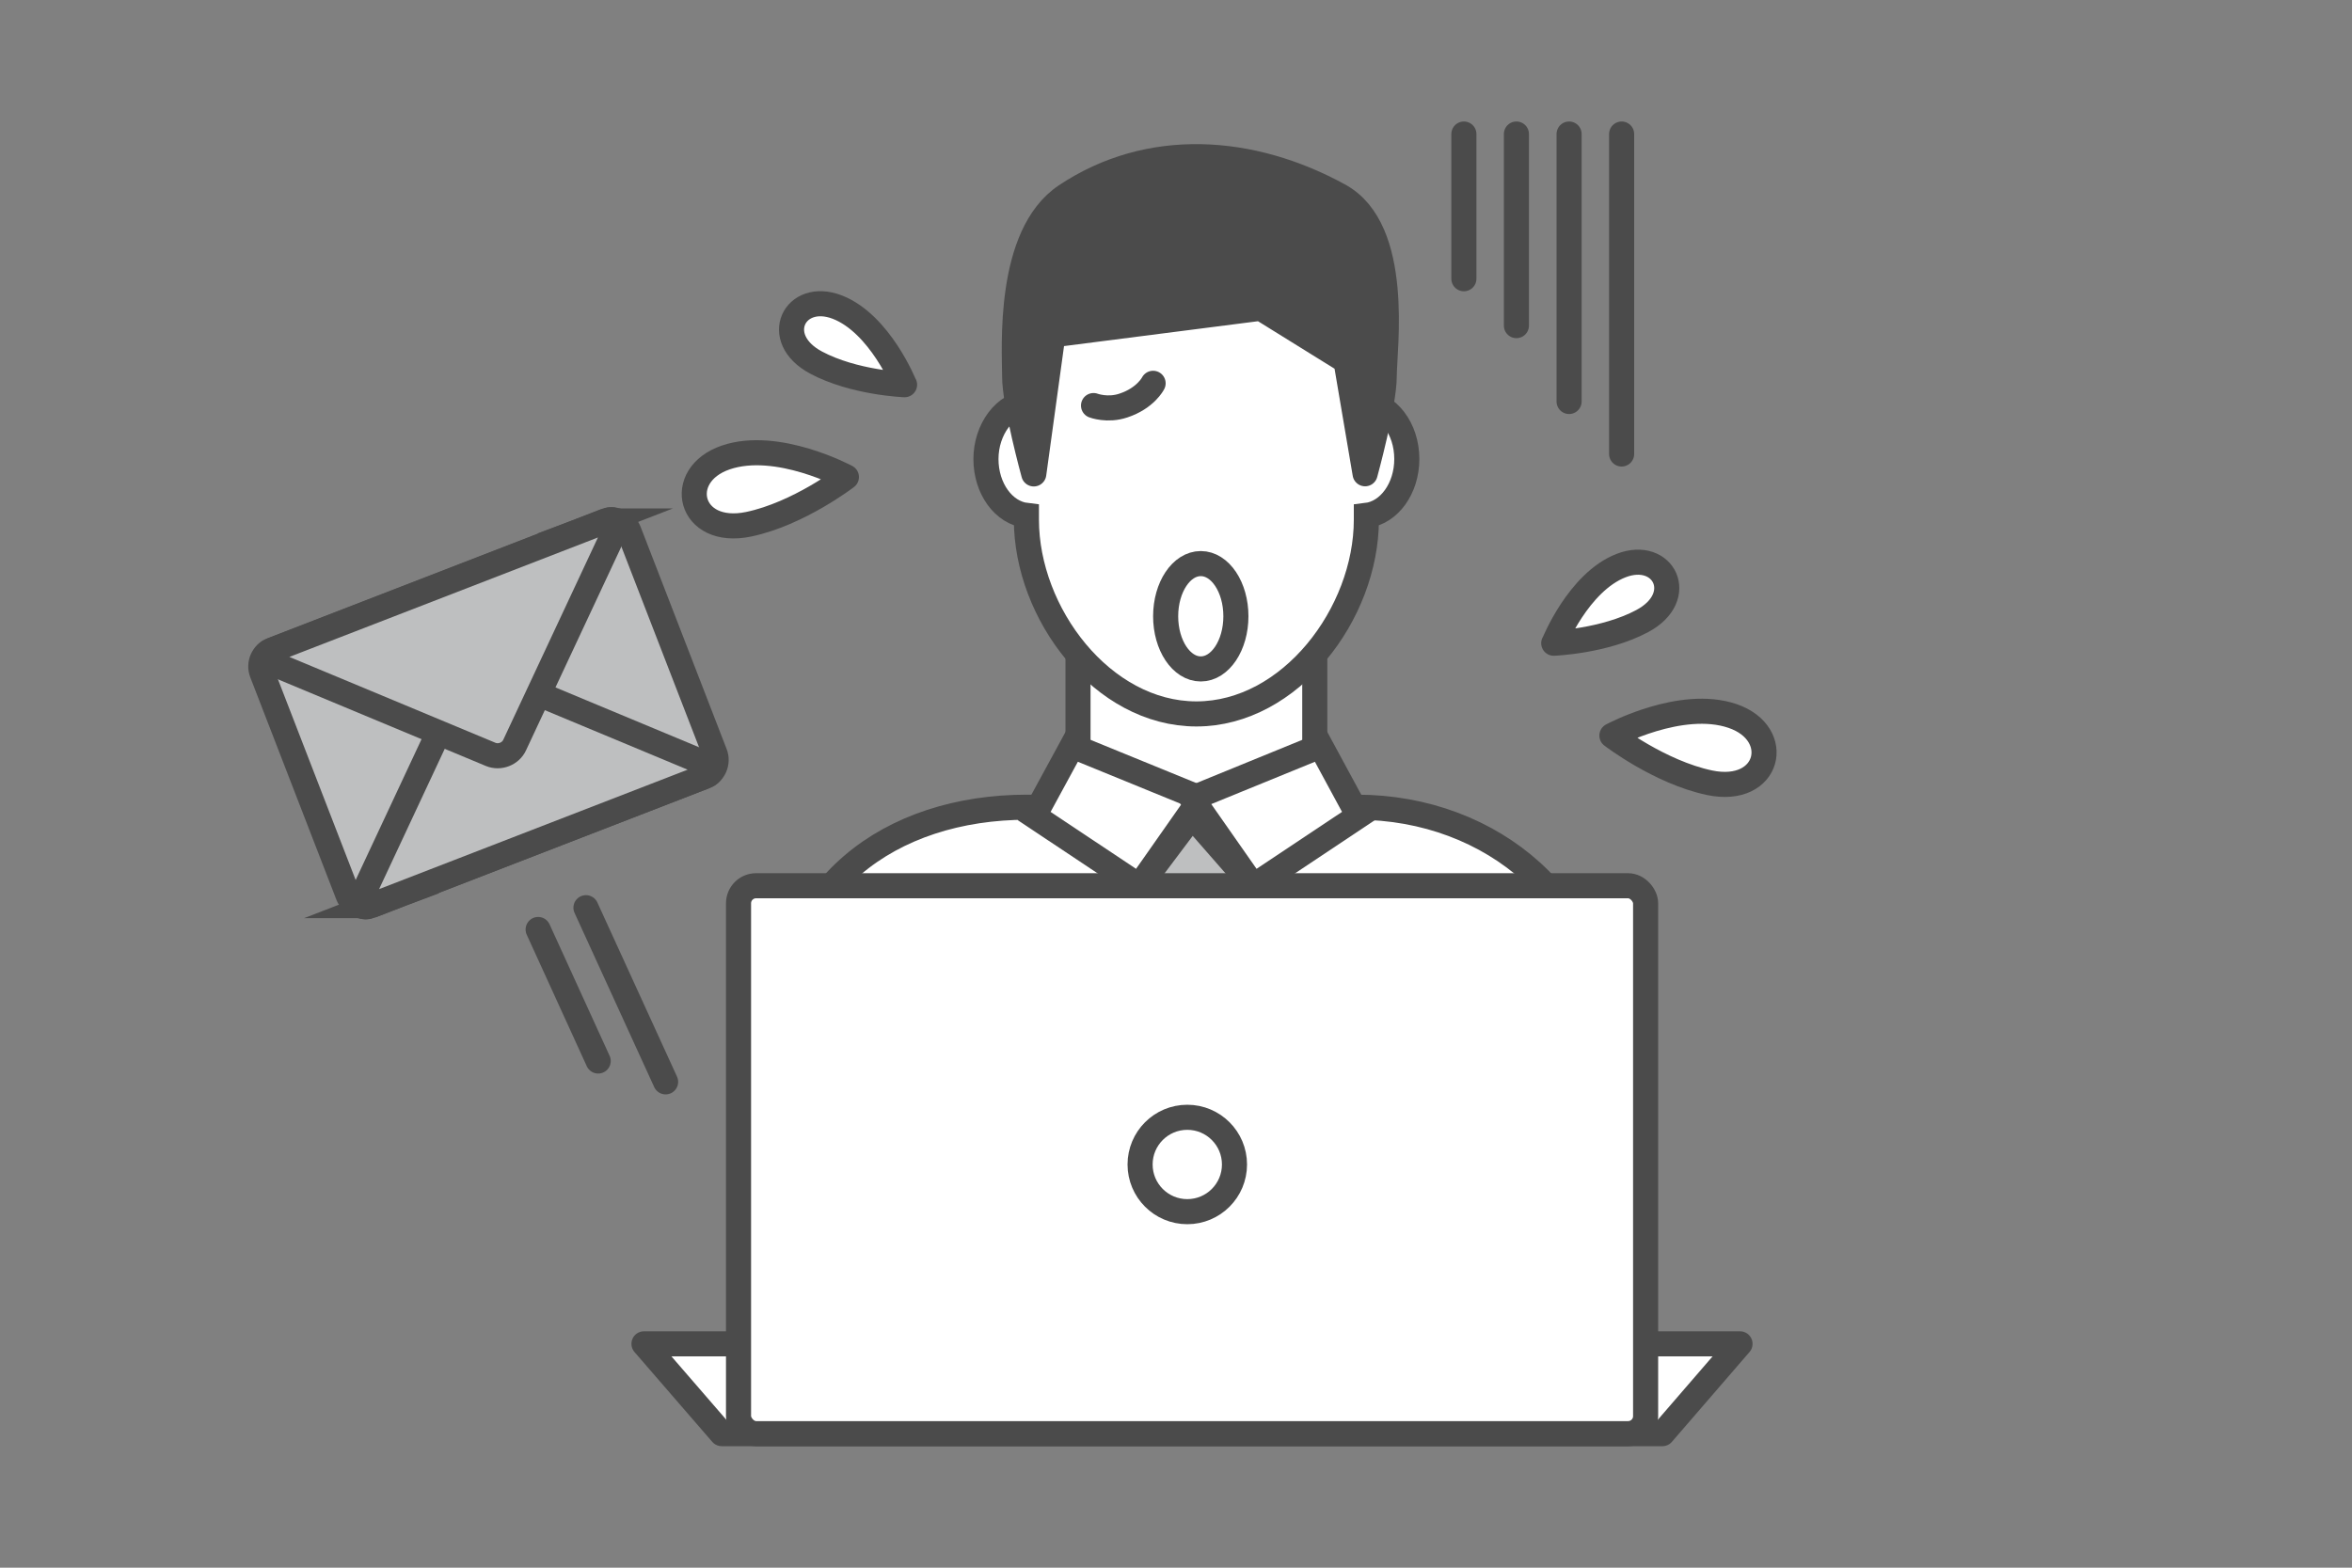 <?xml version="1.0" encoding="UTF-8"?><svg id="_データ" xmlns="http://www.w3.org/2000/svg" viewBox="0 0 150 100"><rect x="0" y="0" width="150" height="100" fill="#808080" stroke="none"/><defs><style>.cls-1,.cls-2,.cls-3{fill:none;}.cls-1,.cls-3,.cls-4,.cls-5,.cls-6,.cls-7{stroke:#4b4b4b;stroke-width:1.6px;}.cls-1,.cls-4,.cls-5{stroke-linecap:round;stroke-linejoin:round;}.cls-2,.cls-8{stroke-width:0px;}.cls-3,.cls-6,.cls-7{stroke-miterlimit:10;}.cls-4,.cls-6{fill:#fff;}.cls-5{fill:#4b4b4b;}.cls-8,.cls-7{fill:#bebfc0;}</style></defs><path class="cls-6" d="m49.74,76.65v-10.62c0-9.51,7.06-14.54,15.77-14.54h21.02c8.71,0,15.77,6.15,15.77,14.54v10.62"/><polyline class="cls-6" points="83.85 41.99 83.85 48.14 76.3 50.93 68.75 48.14 68.75 41.99"/><polygon class="cls-6" points="72.66 56.52 65.95 52.05 68.38 47.58 76.58 50.93 72.66 56.52"/><polygon class="cls-6" points="79.93 56.52 86.64 52.05 84.22 47.58 76.02 50.93 79.93 56.52"/><polygon class="cls-7" points="72.66 56.52 74.15 60.63 78.15 60.63 79.93 56.52 76.02 52.05 72.66 56.52"/><polygon class="cls-7" points="80.49 76.1 71.55 76.1 73.78 59.88 78.26 59.88 80.49 76.1"/><path class="cls-6" d="m89.72,29.28c0,1.88-1.13,3.43-2.58,3.6v.27c0,5.99-4.85,12.39-10.84,12.39s-10.84-6.4-10.84-12.39v-.27c-1.45-.17-2.58-1.71-2.58-3.6s1.21-3.53,2.73-3.61c.85-5.31,4.5-9.56,10.69-9.56,5.68,0,9.85,4.24,10.69,9.56,1.52.08,2.73,1.66,2.73,3.61Z"/><path class="cls-5" d="m85.44,12.49c-5.63-3.1-12.16-3.55-17.47,0-3.76,2.51-3.26,9.76-3.26,11.53s1.22,6.21,1.22,6.21l1.22-8.87,13.26-1.7,5.43,3.37,1.22,7.19s1.22-4.44,1.22-6.21,1.08-9.36-2.86-11.53Z"/><path class="cls-4" d="m57.68,24.54s-1.56-3.89-4.28-4.95c-2.72-1.05-4.26,1.99-1.35,3.54,2.42,1.29,5.64,1.41,5.64,1.41"/><path class="cls-4" d="m53.98,30.43s-4.4-2.37-7.69-1.25c-3.29,1.12-2.37,5.06,1.46,4.26,3.19-.67,6.23-3.01,6.23-3.01"/><path class="cls-1" d="m73.54,24.45s-.47.95-1.9,1.42c-1.01.34-1.9,0-1.9,0"/><ellipse class="cls-4" cx="76.58" cy="39.31" rx="2.24" ry="3.36"/><path class="cls-4" d="m99.1,41.03s1.56-3.89,4.28-4.95,4.26,1.99,1.35,3.54c-2.42,1.29-5.64,1.41-5.64,1.41"/><path class="cls-4" d="m102.8,46.92s4.4-2.37,7.69-1.25c3.29,1.12,2.37,5.06-1.46,4.26-3.19-.67-6.23-3.01-6.23-3.01"/><polygon class="cls-4" points="106.02 91.45 46.03 91.45 41.07 85.72 110.97 85.72 106.02 91.45"/><rect class="cls-4" x="47.1" y="56.5" width="57.85" height="34.95" rx="1.12" ry="1.12"/><circle class="cls-4" cx="75.72" cy="74.28" r="3.01"/><line class="cls-4" x1="96.71" y1="8.55" x2="96.71" y2="20.77"/><line class="cls-4" x1="93.36" y1="8.55" x2="93.36" y2="17.78"/><line class="cls-4" x1="100.07" y1="8.55" x2="100.07" y2="25.61"/><line class="cls-4" x1="103.42" y1="8.55" x2="103.42" y2="28.96"/><rect class="cls-8" x="18.61" y="36.75" width="25.08" height="17.49" rx="1.13" ry="1.13" transform="translate(-14.32 14.31) rotate(-21.16)"/><rect class="cls-3" x="18.61" y="36.75" width="25.08" height="17.49" rx="1.13" ry="1.13" transform="translate(-14.32 14.31) rotate(-21.16)"/><path class="cls-8" d="m23.67,57.77c-.58.22-.84-.05-.58-.62l6.4-13.68c.26-.56.95-.83,1.53-.59l13.94,5.81c.57.24.57.62-.01.84l-21.28,8.24Z"/><path class="cls-3" d="m23.67,57.77c-.58.22-.84-.05-.58-.62l6.4-13.68c.26-.56.95-.83,1.53-.59l13.94,5.81c.57.24.57.62-.01.84l-21.28,8.24Z"/><path class="cls-8" d="m38.64,33.23c.58-.22.84.05.58.62l-6.4,13.68c-.26.56-.95.83-1.53.59l-13.94-5.81c-.57-.24-.57-.62.01-.84l21.28-8.24Z"/><path class="cls-3" d="m38.64,33.23c.58-.22.84.05.58.62l-6.4,13.68c-.26.56-.95.83-1.53.59l-13.94-5.81c-.57-.24-.57-.62.01-.84l21.28-8.24Z"/><line class="cls-4" x1="37.37" y1="57.9" x2="42.45" y2="69.01"/><line class="cls-4" x1="34.32" y1="59.29" x2="38.15" y2="67.68"/><rect class="cls-2" width="150" height="100"/></svg>